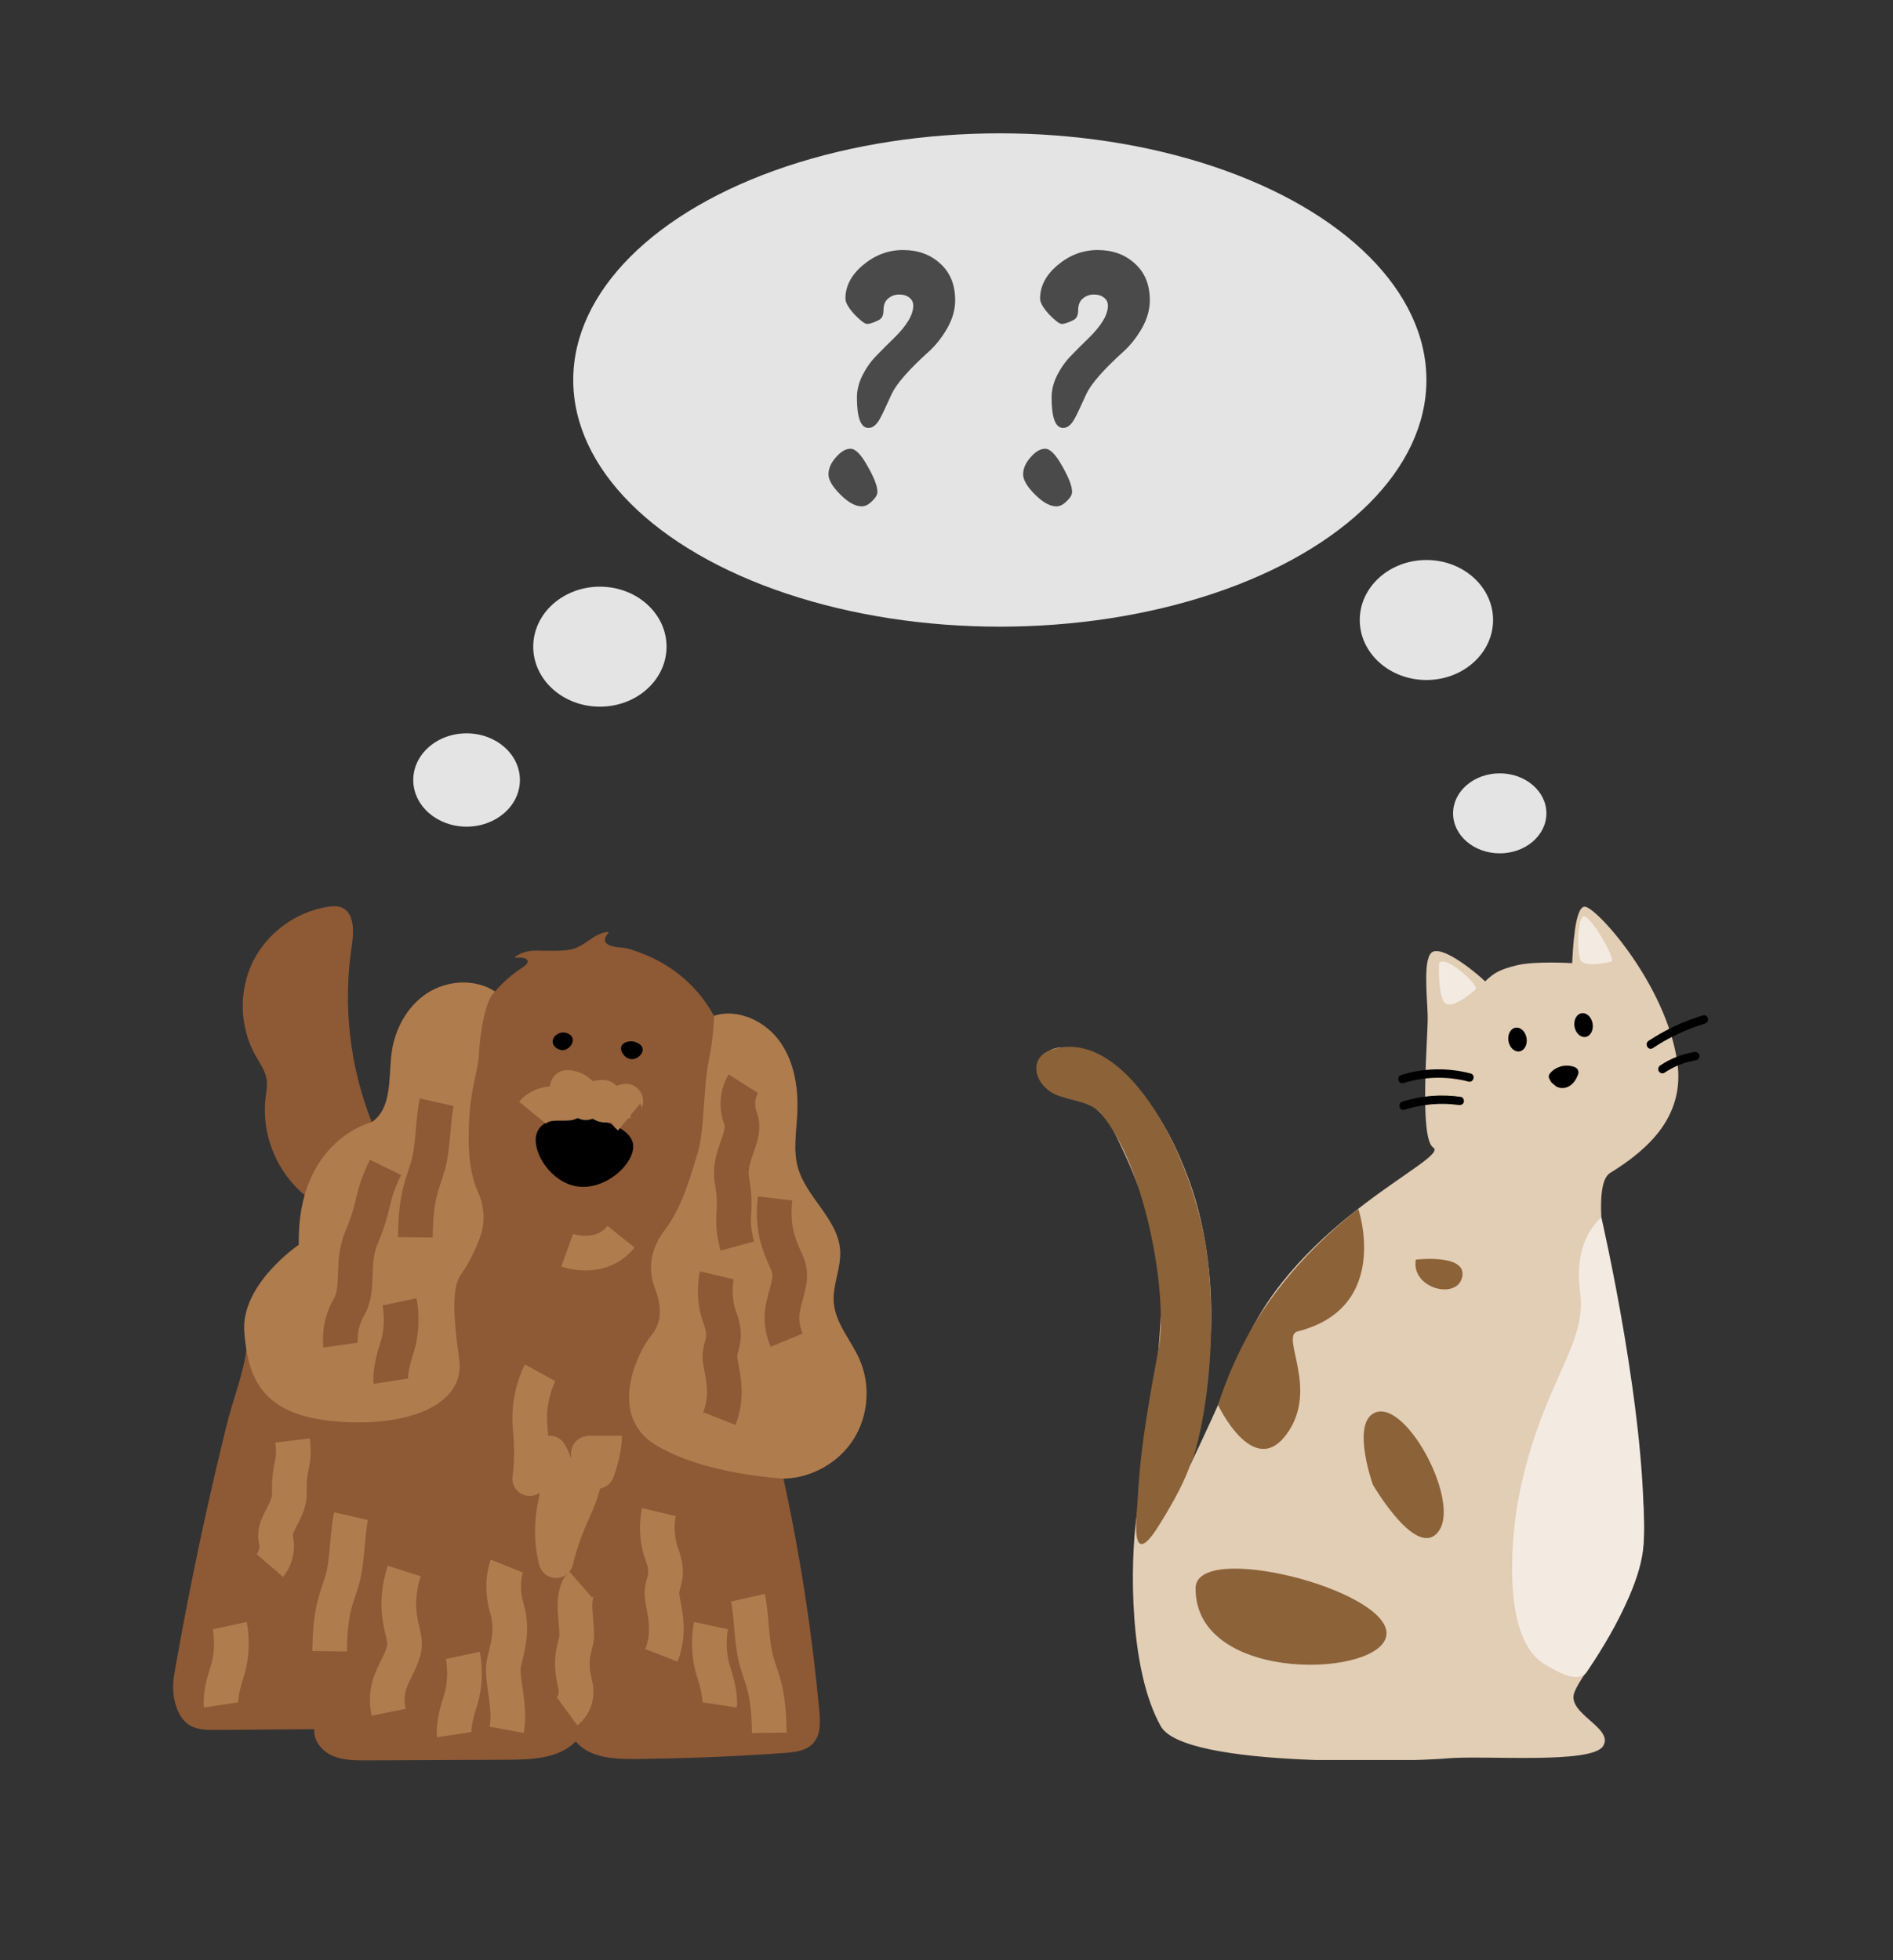 <svg width="142" height="147" viewBox="0 0 142 147" fill="none" xmlns="http://www.w3.org/2000/svg"><rect x="0" y="0" width="142" height="147" fill="#333333" stroke="none"/><ellipse cx="75" cy="28.5" rx="32" ry="18.5" fill="#E4E4E4"/><ellipse cx="107" cy="46.5" rx="5" ry="4.5" fill="#E4E4E4"/><ellipse cx="112.5" cy="61" rx="3.5" ry="3" fill="#E4E4E4"/><ellipse cx="45" cy="48.5" rx="5" ry="4.5" fill="#E4E4E4"/><ellipse cx="35" cy="58.5" rx="4" ry="3.5" fill="#E4E4E4"/><path d="M19.575 96.35C20.167 95.706 20.932 95.243 21.55 94.621C22.804 93.363 23.353 91.443 22.959 89.714C20.794 88.002 19.601 85.132 19.916 82.387C19.972 81.889 20.076 81.392 19.989 80.9C19.881 80.277 19.492 79.745 19.181 79.196C17.975 77.078 17.884 74.368 18.948 72.171C20.011 69.98 22.199 68.371 24.607 68.008C24.931 67.961 25.276 67.935 25.584 68.047C26.599 68.423 26.556 69.85 26.392 70.918C25.709 75.357 26.228 79.979 27.888 84.159C29.414 83.113 29.137 80.852 29.362 79.015C29.587 77.229 30.512 75.491 32.02 74.506C33.525 73.52 35.617 73.391 37.121 74.376C37.718 73.68 38.41 73.062 39.179 72.573C39.957 72.081 39.512 71.731 38.695 71.834C38.648 71.838 38.621 71.782 38.66 71.752C38.894 71.584 39.421 71.285 40.182 71.294C41.289 71.307 41.864 71.35 42.702 71.233C43.822 71.078 44.553 69.949 45.599 69.897C45.638 69.897 45.664 69.949 45.638 69.975C45.404 70.222 44.873 70.952 46.61 71.069C47.164 71.108 47.687 71.328 48.206 71.527C50.462 72.383 52.416 74.056 53.557 76.192C55.373 75.63 57.413 76.611 58.507 78.167C59.601 79.724 59.882 81.716 59.782 83.614C59.713 84.933 59.475 86.282 59.826 87.552C60.457 89.831 62.86 91.448 63.003 93.808C63.081 95.118 62.419 96.393 62.523 97.703C62.648 99.281 63.833 100.543 64.469 101.996C65.299 103.902 65.117 106.219 63.997 107.97C62.878 109.721 60.85 110.858 58.771 110.901C60.025 116.642 60.919 122.46 61.46 128.309C61.538 129.152 61.572 130.108 61.006 130.735C60.478 131.318 59.614 131.418 58.827 131.474C55.105 131.738 51.379 131.889 47.648 131.923C46.044 131.941 44.22 131.837 43.187 130.609C41.933 131.88 39.944 131.971 38.159 131.98C34.597 131.997 31.039 132.014 27.477 132.027C26.617 132.027 25.726 132.027 24.939 131.681C24.153 131.335 23.491 130.544 23.578 129.688C21.113 129.706 18.649 129.723 16.19 129.745C15.027 129.753 13.773 129.745 13.194 127.912C12.956 127.16 12.93 126.36 13.069 125.582C13.812 121.315 14.655 117.065 15.597 112.842C16.043 110.849 16.51 108.86 16.998 106.88C17.469 104.974 18.308 102.921 18.52 100.975C18.598 100.258 18.312 99.605 18.407 98.87C18.528 97.941 18.939 97.037 19.579 96.345L19.575 96.35Z" fill="#8E5935"/><path d="M58.789 110.888C60.869 110.845 62.896 109.708 64.016 107.958C65.135 106.207 65.321 103.89 64.487 101.983C63.856 100.531 62.667 99.268 62.542 97.691C62.438 96.381 63.099 95.105 63.022 93.796C62.879 91.435 60.475 89.818 59.844 87.54C59.494 86.269 59.732 84.921 59.801 83.602C59.905 81.704 59.619 79.711 58.526 78.155C57.432 76.599 55.392 75.617 53.576 76.179C53.576 76.179 53.524 77.826 53.148 79.659C52.772 81.492 52.819 84.968 52.348 86.421C51.95 87.657 51.28 90.424 49.875 92.235C49.192 93.117 48.777 94.185 48.842 95.296C48.864 95.685 48.929 96.074 49.063 96.428C49.577 97.79 49.776 99.056 48.834 100.185C47.891 101.313 45.492 106.103 49.158 108.355C52.819 110.608 58.789 110.893 58.789 110.893V110.888Z" fill="#AF7C4E"/><path d="M37.143 74.367C35.634 73.382 33.546 73.511 32.042 74.497C30.538 75.483 29.608 77.22 29.383 79.006C29.154 80.843 29.435 83.104 27.909 84.15C27.909 84.15 22.272 85.473 22.41 93.358C22.41 93.358 18.044 96.315 18.325 99.907C18.606 103.5 19.735 106.102 25.082 106.595C30.434 107.088 34.934 105.436 34.446 101.948C33.905 98.087 33.953 96.384 34.657 95.472C34.657 95.472 35.578 94.162 36.08 92.576C36.413 91.516 36.3 90.379 35.842 89.372C35.518 88.659 35.155 87.414 35.155 85.4C35.155 81.738 35.859 80.54 35.928 79.062C35.998 77.584 36.391 74.938 37.143 74.359V74.367Z" fill="#AF7C4E"/><path d="M55.752 81.275C55.752 81.275 55.005 82.451 55.541 83.843C56.077 85.235 54.577 86.683 54.901 88.495C55.355 91.054 54.693 91.175 55.307 93.453" stroke="#8E5935" stroke-width="2.601" stroke-miterlimit="10"/><path d="M20.249 117.42C20.249 117.42 20.958 116.59 20.699 115.453C20.439 114.316 21.762 113.36 21.71 111.921C21.641 109.885 22.168 109.867 21.948 108.034" stroke="#AF7C4E" stroke-width="2.601" stroke-miterlimit="10"/><path d="M25.548 100.88C25.548 100.88 25.345 99.445 26.171 98.045C26.996 96.648 26.309 94.755 27.104 92.853C28.228 90.164 27.766 89.896 28.92 87.553" stroke="#8E5935" stroke-width="2.601" stroke-miterlimit="10"/><path d="M26.331 113.711C26.041 114.986 26.085 117.048 25.674 118.488C25.263 119.927 24.766 120.589 24.727 123.844" stroke="#AF7C4E" stroke-width="2.601" stroke-miterlimit="10"/><path d="M56.1 119.828C56.389 121.103 56.346 123.165 56.757 124.605C57.168 126.045 57.665 126.706 57.704 129.961" stroke="#AF7C4E" stroke-width="2.601" stroke-miterlimit="10"/><path d="M32.76 82.668C32.47 83.943 32.514 86.005 32.103 87.444C31.692 88.884 31.195 89.545 31.156 92.8" stroke="#8E5935" stroke-width="2.601" stroke-miterlimit="10"/><path d="M42.132 77.445C41.807 77.493 41.44 77.761 41.457 78.133C41.475 78.509 41.877 78.772 42.227 78.76C42.681 78.738 43.066 78.236 42.944 77.856C42.849 77.558 42.456 77.398 42.136 77.445H42.132Z" fill="black"/><path d="M47.544 78.12C47.203 78.05 46.727 78.159 46.611 78.47C46.477 78.833 46.866 79.404 47.359 79.434C47.808 79.464 48.258 79.04 48.21 78.664C48.167 78.353 47.791 78.171 47.544 78.12Z" fill="black"/><path d="M43.989 83.83C43.691 83.796 40.976 83.51 40.332 84.825C39.71 86.091 41.154 88.577 43.185 88.962C45.399 89.381 47.716 87.198 47.483 85.788C47.275 84.548 45.105 83.96 43.985 83.835L43.989 83.83Z" fill="black"/><path d="M59.009 100.512C58.784 99.968 58.546 99.155 58.706 98.234C58.87 97.274 59.087 96.877 59.208 96.051C59.372 94.905 58.87 94.624 58.404 93.146C58.179 92.441 57.963 91.361 58.14 89.882" stroke="#8E5935" stroke-width="2.601" stroke-miterlimit="10"/><path d="M29.15 128.417C29.033 127.838 28.956 126.995 29.288 126.126C29.634 125.214 29.924 124.868 30.196 124.081C30.577 122.992 30.14 122.62 29.958 121.077C29.872 120.346 29.868 119.24 30.322 117.822" stroke="#AF7C4E" stroke-width="2.601" stroke-miterlimit="10"/><path d="M43.558 118.834C43.558 118.834 43.03 119.296 43.147 120.909C43.268 122.521 43.337 122.694 43.13 123.42C42.922 124.147 42.814 125.007 43.147 126.334C43.48 127.661 42.538 128.349 42.538 128.349" stroke="#AF7C4E" stroke-width="2.601" stroke-miterlimit="10"/><path d="M49.421 113.408C49.421 113.408 49.049 114.968 49.654 116.585C50.259 118.206 49.654 118.634 49.654 119.494C49.654 120.355 50.423 122.071 49.615 124.15" stroke="#AF7C4E" stroke-width="2.601" stroke-miterlimit="10"/><path d="M53.769 95.649C53.769 95.649 53.397 97.21 54.002 98.827C54.607 100.448 54.002 100.876 54.002 101.736C54.002 102.596 54.772 104.313 53.963 106.392" stroke="#8E5935" stroke-width="2.601" stroke-miterlimit="10"/><path d="M53.331 121.92C53.331 121.92 52.96 123.649 53.53 125.374C54.101 127.103 53.984 127.869 53.984 127.869" stroke="#AF7C4E" stroke-width="2.601" stroke-miterlimit="10"/><path d="M34.721 124.151C34.721 124.151 35.093 125.88 34.522 127.605C33.951 129.33 34.068 130.099 34.068 130.099" stroke="#AF7C4E" stroke-width="2.601" stroke-miterlimit="10"/><path d="M29.971 97.638C29.971 97.638 30.343 99.367 29.772 101.092C29.201 102.821 29.318 103.587 29.318 103.587" stroke="#8E5935" stroke-width="2.601" stroke-miterlimit="10"/><path d="M17.235 121.92C17.235 121.92 17.607 123.649 17.037 125.374C16.466 127.099 16.583 127.869 16.583 127.869" stroke="#AF7C4E" stroke-width="2.601" stroke-miterlimit="10"/><path d="M38.02 117.455C38.02 117.455 37.484 118.79 38.02 120.619C38.556 122.448 37.972 123.788 37.782 124.843C37.596 125.897 38.331 128.007 38.011 129.736" stroke="#AF7C4E" stroke-width="2.601" stroke-miterlimit="10"/><path d="M40.516 102.959C40.516 102.959 39.538 104.741 39.768 107.101C39.997 109.457 39.733 110.892 39.733 110.892C39.733 110.892 40.857 110.395 41.237 108.977C41.237 108.977 42.201 110.373 41.665 112.76C41.125 115.159 41.709 117.048 41.709 117.048C41.709 117.048 42.085 115.306 43.044 113.252C44.147 110.892 44.138 108.999 44.138 108.999C44.138 108.999 44.765 109.6 44.791 110.352C44.791 110.352 45.349 108.942 45.349 107.676" stroke="#AF7C4E" stroke-width="2.601" stroke-linejoin="round"/><path d="M39.949 83.454C40.787 82.426 42.361 82.875 42.75 82.702C43.135 82.529 42.555 81.557 42.555 81.557C43.619 81.587 43.947 82.702 43.947 82.702C43.947 82.702 44.63 82.266 45.257 82.296C45.257 82.296 44.937 82.603 45.192 82.828C45.447 83.052 46.943 82.585 46.943 82.585C46.943 82.585 46.55 83.26 47.185 83.783" stroke="#AF7C4E" stroke-width="2.601" stroke-linejoin="round"/><path d="M42.543 93.769C42.543 93.769 45.037 94.677 46.585 92.753" stroke="#AF7C4E" stroke-width="2.601" stroke-linejoin="round"/><g clip-path="url(#clip0_4664_722)"><path d="M87.077 129.472C88.858 132.629 105.871 132.118 108.604 131.874C111.336 131.632 119.388 132.331 120.25 130.96C121.112 129.592 117.518 128.535 118.093 126.949C118.669 125.366 121.688 122.451 123.126 116.771C124.564 111.091 118.045 89.65 120.778 87.973C123.732 86.158 126.415 83.65 125.814 79.608C124.95 73.798 119.739 68.002 118.872 68C118.12 67.998 117.989 71.24 117.933 72.236C117.933 72.236 115.172 72.063 113.811 72.389C112.479 72.71 112.038 72.987 111.403 73.606C111.033 73.217 108.467 71.019 107.513 71.368C106.692 71.669 107.062 74.726 107.095 76.196C107.131 77.688 106.428 85.366 107.511 86.063C108.805 86.897 97.313 91.461 93.259 101.019C89.205 110.577 88.902 110.063 88.596 112.015C88.582 112.105 88.576 112.152 88.578 112.152C88.613 112.16 91.15 105.097 90.826 97.227C90.664 93.305 89.847 90.539 89.61 89.768C88.997 87.781 86.62 80.853 81.604 78.947C77.062 77.223 77.55 81.617 79.477 81.926C81.403 82.234 82.822 83.364 83.632 85.006C84.443 86.648 86.774 91.425 87.077 96.021C87.381 100.617 85.658 110.783 85.253 113.76C84.773 117.284 84.686 125.229 87.077 129.472Z" fill="#E2CDB5"/><path d="M89.685 119.112C89.712 115.556 104.007 119.173 104.007 122.497C104.01 125.823 89.633 126.4 89.685 119.112Z" fill="#8C6239"/><path d="M91.37 105.371C91.37 105.371 94.007 110.971 96.504 107.573C99.002 104.175 95.993 100.196 97.344 99.853C104.411 98.061 101.888 90.657 101.888 90.657C100.552 91.739 97.011 94.588 94.202 99.11C92.823 101.411 91.944 103.585 91.37 105.371Z" fill="#8C6239"/><path d="M106.204 94.472C106.204 94.472 110.058 94.006 109.684 95.768C109.31 97.531 105.832 96.638 106.204 94.472Z" fill="#8C6239"/><path d="M85.253 113.76C85.218 114.295 85.143 115.655 85.561 115.791C85.802 115.869 86.209 115.562 86.886 114.484C88.864 111.333 89.057 110.351 89.367 109.697C89.677 109.044 91.374 103.387 90.689 95.288C90.017 87.352 84.551 76.775 78.814 78.751C76.962 79.389 77.638 81.794 79.776 82.293C80.401 82.549 81.885 82.653 82.629 83.556C86.001 87.659 87.638 97.261 86.907 101.156C85.463 108.848 85.467 110.499 85.253 113.76Z" fill="#8C6239"/><path d="M102.979 106.034C101.435 106.996 102.979 111.341 102.979 111.341C102.979 111.341 106.331 117.135 107.945 114.802C109.557 112.469 105.281 104.596 102.979 106.034Z" fill="#8C6239"/><path d="M118.945 77.767C119.319 77.699 119.552 77.247 119.465 76.757C119.377 76.267 119.004 75.925 118.63 75.994C118.256 76.062 118.024 76.514 118.111 77.004C118.198 77.494 118.572 77.835 118.945 77.767Z" fill="black"/><path d="M113.99 78.852C114.364 78.783 114.596 78.331 114.509 77.841C114.422 77.351 114.048 77.01 113.674 77.078C113.301 77.146 113.068 77.599 113.155 78.088C113.242 78.578 113.616 78.92 113.99 78.852Z" fill="black"/><path d="M123.98 78.609C125.195 77.804 126.515 77.183 127.907 76.762C128.291 76.646 128.127 76.038 127.741 76.154C126.299 76.587 124.923 77.23 123.664 78.063C123.331 78.284 123.643 78.832 123.98 78.609Z" fill="black"/><path d="M124.854 80.455C125.582 79.969 126.394 79.651 127.256 79.512C127.423 79.484 127.516 79.274 127.475 79.122C127.427 78.943 127.258 78.876 127.09 78.901C126.182 79.046 125.307 79.394 124.541 79.907C124.399 80.002 124.341 80.187 124.428 80.339C124.51 80.484 124.715 80.549 124.854 80.455Z" fill="black"/><path d="M110.318 80.51C108.608 80.061 106.8 80.099 105.109 80.621C104.727 80.739 104.889 81.35 105.275 81.23C106.86 80.739 108.546 80.697 110.152 81.118C110.542 81.221 110.707 80.613 110.318 80.51Z" fill="black"/><path d="M109.586 82.265C108.113 82.059 106.619 82.168 105.196 82.621C104.814 82.741 104.978 83.352 105.362 83.229C106.671 82.815 108.059 82.682 109.42 82.874C109.589 82.897 109.753 82.832 109.805 82.653C109.846 82.507 109.753 82.288 109.586 82.265Z" fill="black"/><path d="M116.616 81.15C116.832 81.442 117.177 81.59 117.532 81.495C117.748 81.438 117.848 81.126 117.669 80.966C117.401 80.728 117.098 80.552 116.759 80.44C116.612 80.392 116.4 80.497 116.375 80.661C116.348 80.844 116.366 81.013 116.454 81.177C116.524 81.312 116.647 81.436 116.78 81.505C117.079 81.663 117.443 81.625 117.727 81.453C117.993 81.29 118.199 81.015 118.32 80.728C118.405 80.522 118.384 80.261 118.174 80.137C118.002 80.036 117.823 80.091 117.648 80.141C117.291 80.246 116.936 80.354 116.578 80.459C116.659 80.65 116.738 80.844 116.819 81.036C116.869 80.998 116.923 80.962 116.979 80.93C117.004 80.916 117.031 80.903 117.058 80.891C117.11 80.865 117.065 80.888 117.054 80.893C117.075 80.884 117.094 80.878 117.114 80.872C117.175 80.85 117.235 80.834 117.297 80.823C117.31 80.821 117.322 80.819 117.335 80.817C117.38 80.808 117.281 80.821 117.326 80.819C117.36 80.817 117.393 80.813 117.428 80.813C117.488 80.811 117.559 80.808 117.617 80.821C117.607 80.819 117.551 80.808 117.609 80.821C117.621 80.823 117.634 80.825 117.646 80.829C117.688 80.838 117.727 80.85 117.769 80.859C117.989 80.905 118.209 80.859 118.34 80.659C118.471 80.457 118.401 80.185 118.193 80.067C118.076 80 117.933 79.962 117.802 79.943C117.538 79.903 117.266 79.916 117.011 80.002C116.726 80.099 116.458 80.265 116.267 80.505C116.165 80.634 116.134 80.827 116.267 80.952C116.381 81.057 116.597 81.088 116.707 80.952C116.736 80.916 116.765 80.882 116.799 80.848C116.815 80.832 116.832 80.817 116.848 80.802C116.857 80.794 116.865 80.787 116.873 80.779C116.88 80.775 116.886 80.768 116.89 80.764C116.909 80.749 116.902 80.754 116.871 80.779C116.878 80.783 116.971 80.71 116.984 80.703C117.025 80.678 117.071 80.657 117.114 80.634C117.146 80.617 117.094 80.644 117.092 80.642C117.096 80.644 117.119 80.632 117.123 80.629C117.144 80.621 117.164 80.615 117.187 80.606C117.233 80.592 117.281 80.579 117.328 80.568C117.353 80.562 117.38 80.558 117.407 80.554C117.443 80.547 117.382 80.558 117.38 80.558C117.387 80.56 117.407 80.556 117.414 80.554C117.461 80.549 117.511 80.547 117.561 80.549C117.584 80.549 117.607 80.552 117.63 80.554C117.64 80.554 117.653 80.556 117.663 80.556C117.698 80.558 117.638 80.552 117.636 80.552C117.678 80.568 117.736 80.57 117.779 80.581C117.804 80.587 117.829 80.596 117.854 80.604C117.883 80.615 117.91 80.632 117.867 80.606C117.914 80.634 117.898 80.636 117.835 80.524C117.819 80.493 117.8 80.461 117.783 80.43C117.792 80.394 117.802 80.358 117.81 80.322C117.835 80.274 117.879 80.267 117.923 80.248C117.954 80.234 117.916 80.257 117.908 80.246C117.906 80.244 117.96 80.261 117.921 80.246C117.896 80.236 117.865 80.232 117.838 80.225C117.765 80.208 117.692 80.198 117.617 80.189C117.507 80.177 117.397 80.179 117.289 80.192C117.006 80.227 116.734 80.32 116.506 80.495C116.379 80.59 116.312 80.733 116.379 80.888C116.437 81.029 116.597 81.116 116.747 81.072C117.052 80.981 117.358 80.891 117.665 80.8C117.736 80.779 117.808 80.758 117.879 80.737C117.887 80.735 117.977 80.701 117.983 80.707C117.939 80.712 117.931 80.714 117.954 80.712C118.018 80.712 117.973 80.691 117.817 80.648C117.761 80.59 117.742 80.526 117.761 80.459C117.756 80.474 117.752 80.488 117.748 80.503C117.767 80.461 117.767 80.457 117.75 80.493C117.742 80.51 117.734 80.524 117.725 80.541C117.696 80.596 117.665 80.65 117.63 80.701C117.619 80.716 117.609 80.731 117.599 80.745C117.621 80.716 117.621 80.716 117.599 80.743C117.582 80.762 117.565 80.783 117.547 80.802C117.522 80.827 117.497 80.85 117.47 80.876C117.443 80.899 117.443 80.899 117.472 80.876C117.457 80.886 117.445 80.895 117.43 80.905C117.409 80.92 117.387 80.93 117.364 80.943C117.333 80.958 117.333 80.958 117.368 80.943C117.351 80.95 117.337 80.956 117.32 80.96C117.291 80.968 117.252 80.985 117.222 80.983C117.233 80.981 117.245 80.979 117.256 80.979C117.239 80.981 117.222 80.981 117.206 80.981C117.189 80.981 117.173 80.981 117.156 80.979C117.121 80.975 117.123 80.977 117.164 80.981C117.148 80.977 117.131 80.973 117.116 80.968C117.081 80.956 117.085 80.958 117.125 80.975C117.106 80.973 117.081 80.95 117.065 80.941C117.035 80.922 117.04 80.924 117.073 80.95C117.06 80.939 117.05 80.928 117.04 80.918C117.029 80.907 117.019 80.895 117.008 80.884C117.031 80.916 117.035 80.92 117.023 80.901C117.017 80.893 117.011 80.882 117.004 80.872C116.99 80.84 116.99 80.844 117.006 80.886C116.998 80.876 116.977 80.813 116.984 80.8C116.99 80.846 116.992 80.853 116.99 80.817C116.992 80.781 116.99 80.787 116.986 80.834C116.857 80.907 116.73 80.981 116.601 81.055C116.637 81.065 116.67 81.078 116.703 81.091C116.72 81.097 116.736 81.103 116.753 81.109C116.72 81.095 116.72 81.095 116.753 81.109C116.815 81.139 116.875 81.168 116.934 81.202C116.992 81.236 117.05 81.274 117.106 81.312C117.116 81.318 117.204 81.389 117.152 81.345C117.179 81.368 117.208 81.392 117.235 81.417C117.281 81.24 117.326 81.065 117.372 80.888C117.362 80.893 117.349 80.895 117.339 80.897C117.316 80.901 117.324 80.901 117.366 80.895C117.36 80.891 117.306 80.897 117.297 80.897C117.239 80.897 117.337 80.909 117.301 80.899C117.279 80.893 117.258 80.888 117.235 80.882C117.168 80.861 117.237 80.88 117.235 80.884C117.235 80.884 117.179 80.85 117.177 80.85C117.125 80.819 117.21 80.893 117.168 80.842C117.156 80.827 117.11 80.775 117.158 80.836C117.06 80.703 116.884 80.623 116.732 80.722C116.599 80.802 116.51 81.008 116.616 81.15Z" fill="black"/><path d="M116.24 80.901C116.244 80.918 116.248 80.935 116.252 80.95C116.267 80.99 116.283 81.029 116.302 81.067C116.31 81.082 116.319 81.097 116.329 81.109C116.354 81.143 116.377 81.177 116.406 81.208C116.416 81.221 116.429 81.232 116.441 81.242C116.472 81.269 116.506 81.297 116.541 81.318C116.555 81.326 116.57 81.335 116.585 81.341C116.622 81.358 116.661 81.377 116.703 81.389C116.745 81.402 116.786 81.404 116.828 81.396C116.869 81.394 116.909 81.381 116.944 81.358C116.979 81.339 117.011 81.312 117.031 81.276C117.058 81.246 117.077 81.21 117.087 81.168C117.092 81.141 117.096 81.112 117.098 81.084C117.098 81.027 117.083 80.975 117.056 80.924C117.04 80.903 117.023 80.882 117.008 80.861C116.969 80.821 116.923 80.796 116.871 80.779C116.857 80.775 116.844 80.77 116.832 80.764C116.857 80.775 116.882 80.785 116.907 80.796C116.88 80.783 116.855 80.768 116.832 80.749C116.853 80.766 116.873 80.783 116.894 80.798C116.869 80.779 116.848 80.756 116.83 80.733C116.846 80.754 116.863 80.775 116.878 80.796C116.859 80.77 116.844 80.743 116.832 80.716C116.842 80.741 116.853 80.766 116.863 80.792C116.855 80.77 116.848 80.749 116.844 80.728C116.834 80.686 116.815 80.65 116.788 80.621C116.765 80.587 116.736 80.56 116.701 80.539C116.666 80.516 116.626 80.503 116.585 80.501C116.543 80.493 116.501 80.493 116.46 80.507C116.435 80.518 116.41 80.528 116.385 80.539C116.337 80.566 116.302 80.604 116.273 80.653C116.263 80.678 116.252 80.703 116.242 80.728C116.225 80.787 116.225 80.844 116.24 80.901Z" fill="black"/><path d="M120.121 91.295C119.934 91.469 119.658 91.754 119.39 92.147C118.095 94.059 118.469 96.404 118.546 97.04C119.028 101.084 115.456 103.928 113.834 112.773C113.834 112.773 112.323 121.179 115.124 124.21C115.581 124.705 116.113 124.968 116.67 125.269C118.569 126.301 119.009 125.419 119.009 125.419C119.009 125.419 123.136 119.57 123.281 115.802C123.645 106.505 120.121 91.295 120.121 91.295Z" fill="#F3EBE1"/><path d="M107.943 72.272C107.943 72.272 107.851 74.36 108.298 75.116C108.745 75.871 110.405 74.478 110.692 74.187C110.981 73.897 108.288 71.459 107.943 72.272Z" fill="#F3EBE1"/><path d="M118.789 68.731C118.313 68.857 118.255 71.709 118.627 72.105C118.999 72.503 120.545 72.229 120.89 72.105C121.233 71.981 119.304 68.596 118.789 68.731Z" fill="#F3EBE1"/></g><path d="M64.642 37.976C64.162 37.976 63.626 37.68 63.034 37.088C62.442 36.496 62.146 35.992 62.146 35.576C62.146 35.144 62.33 34.72 62.698 34.304C63.066 33.872 63.434 33.656 63.802 33.656C64.17 33.656 64.594 34.088 65.074 34.952C65.57 35.816 65.818 36.464 65.818 36.896C65.818 37.104 65.682 37.336 65.41 37.592C65.154 37.848 64.898 37.976 64.642 37.976ZM63.418 22.4C63.418 21.456 63.858 20.616 64.738 19.88C65.634 19.128 66.634 18.752 67.738 18.752C68.858 18.752 69.786 19.088 70.522 19.76C71.274 20.432 71.65 21.352 71.65 22.52C71.65 23.224 71.45 23.928 71.05 24.632C70.65 25.32 70.194 25.896 69.682 26.36C68.194 27.704 67.266 28.76 66.898 29.528C66.45 30.52 66.154 31.144 66.01 31.4C65.754 31.864 65.466 32.096 65.146 32.096C64.57 32.096 64.282 31.336 64.282 29.816C64.282 29.24 64.426 28.672 64.714 28.112C65.002 27.552 65.354 27.064 65.77 26.648C66.186 26.216 66.602 25.8 67.018 25.4C68.01 24.44 68.506 23.616 68.506 22.928C68.506 22.672 68.41 22.472 68.218 22.328C68.026 22.168 67.77 22.088 67.45 22.088C67.13 22.088 66.85 22.192 66.61 22.4C66.386 22.592 66.274 22.88 66.274 23.264C66.274 23.648 66.154 23.896 65.914 24.008C65.53 24.2 65.242 24.296 65.05 24.296C64.874 24.296 64.554 24.056 64.09 23.576C63.642 23.08 63.418 22.688 63.418 22.4ZM79.244 37.976C78.764 37.976 78.228 37.68 77.636 37.088C77.044 36.496 76.748 35.992 76.748 35.576C76.748 35.144 76.932 34.72 77.3 34.304C77.668 33.872 78.036 33.656 78.404 33.656C78.772 33.656 79.196 34.088 79.676 34.952C80.172 35.816 80.42 36.464 80.42 36.896C80.42 37.104 80.284 37.336 80.012 37.592C79.756 37.848 79.5 37.976 79.244 37.976ZM78.02 22.4C78.02 21.456 78.46 20.616 79.34 19.88C80.236 19.128 81.236 18.752 82.34 18.752C83.46 18.752 84.388 19.088 85.124 19.76C85.876 20.432 86.252 21.352 86.252 22.52C86.252 23.224 86.052 23.928 85.652 24.632C85.252 25.32 84.796 25.896 84.284 26.36C82.796 27.704 81.868 28.76 81.5 29.528C81.052 30.52 80.756 31.144 80.612 31.4C80.356 31.864 80.068 32.096 79.748 32.096C79.172 32.096 78.884 31.336 78.884 29.816C78.884 29.24 79.028 28.672 79.316 28.112C79.604 27.552 79.956 27.064 80.372 26.648C80.788 26.216 81.204 25.8 81.62 25.4C82.612 24.44 83.108 23.616 83.108 22.928C83.108 22.672 83.012 22.472 82.82 22.328C82.628 22.168 82.372 22.088 82.052 22.088C81.732 22.088 81.452 22.192 81.212 22.4C80.988 22.592 80.876 22.88 80.876 23.264C80.876 23.648 80.756 23.896 80.516 24.008C80.132 24.2 79.844 24.296 79.652 24.296C79.476 24.296 79.156 24.056 78.692 23.576C78.244 23.08 78.02 22.688 78.02 22.4Z" fill="#4B4A4A"/><defs><clipPath id="clip0_4664_722"><rect width="64" height="64" fill="white" transform="translate(71 68)"/></clipPath></defs></svg>